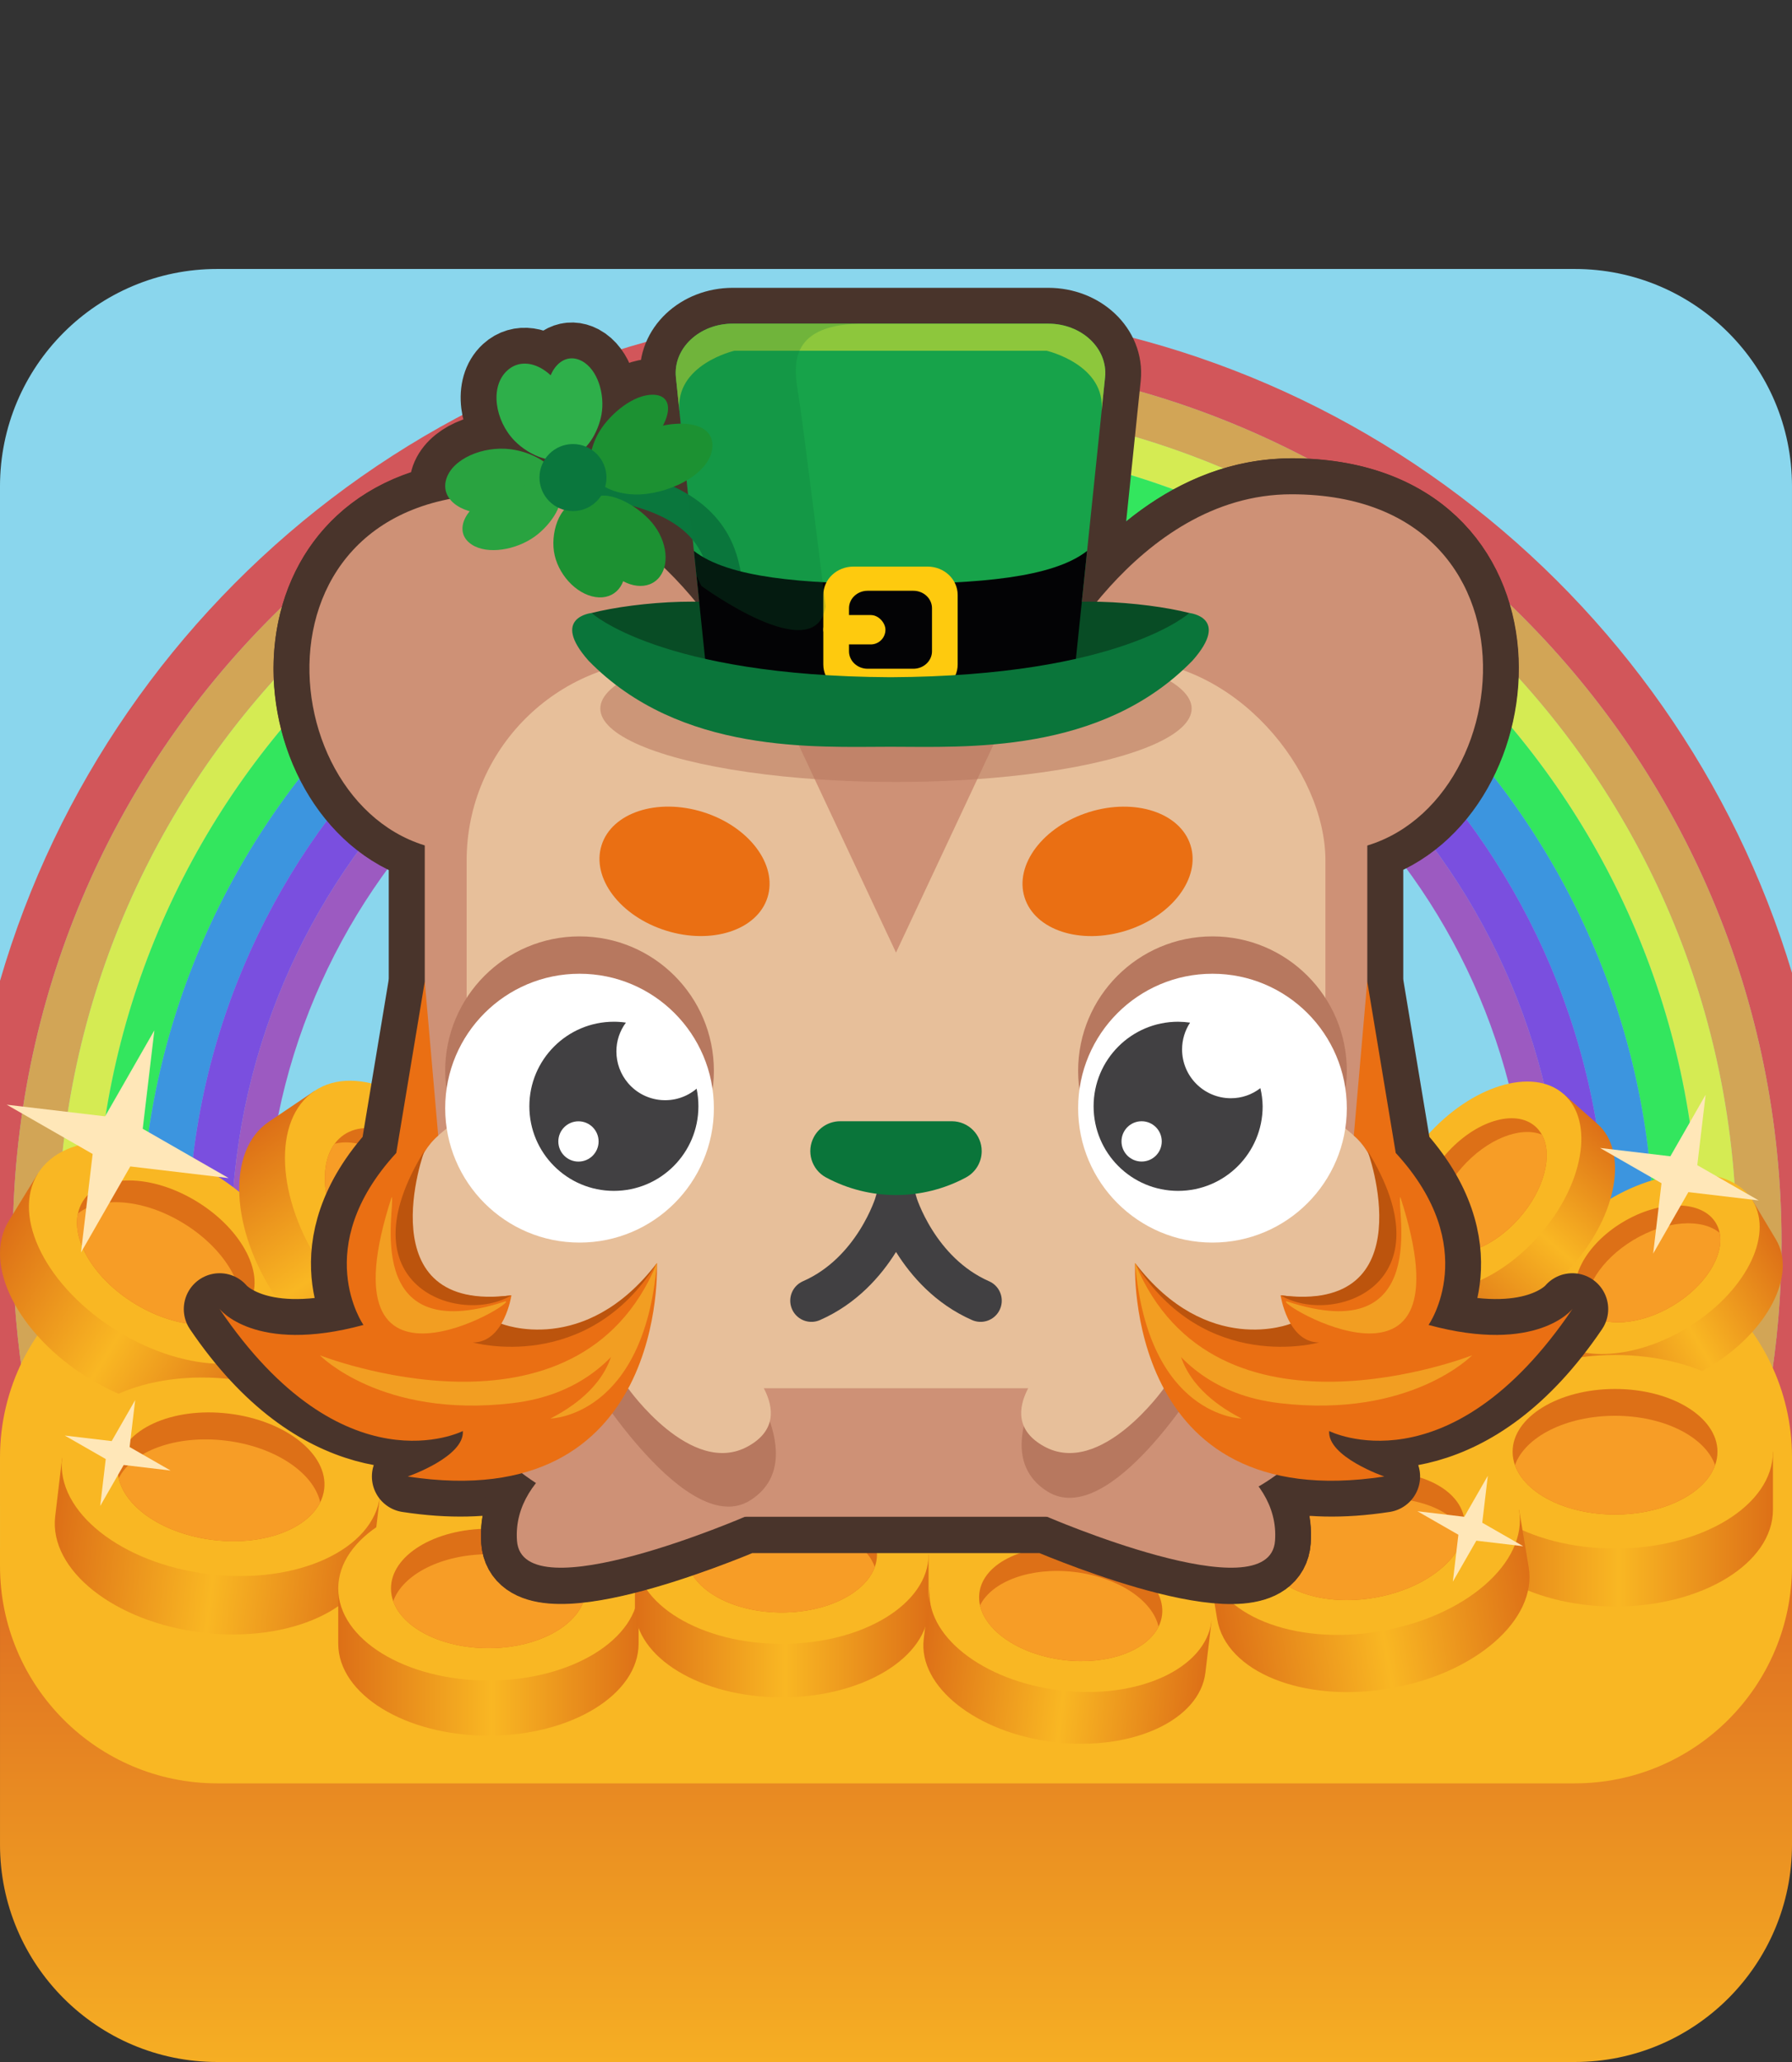 <svg xmlns="http://www.w3.org/2000/svg" xmlns:xlink="http://www.w3.org/1999/xlink" id="Layer_1" data-name="Layer 1" viewBox="0 0 300 345">
  <rect x="0" y="0" width="300" height="345" fill="#333333" stroke="none"/>
  <defs>
    <style>
      .cls-1, .cls-2 {
        stroke: #49342b;
        stroke-linejoin: round;
        stroke-width: 12px;
      }

      .cls-1, .cls-2, .cls-3, .cls-4 {
        stroke-linecap: round;
      }

      .cls-1, .cls-3, .cls-4, .cls-5 {
        fill: none;
      }

      .cls-6 {
        fill: #8ad6ed;
      }

      .cls-7 {
        fill: #f29e22;
      }

      .cls-8 {
        fill: #ea6f13;
      }

      .cls-9 {
        fill: url(#linear-gradient-2);
      }

      .cls-10 {
        fill: #29a340;
      }

      .cls-11 {
        fill: #fff;
      }

      .cls-12 {
        fill: #a617aa;
      }

      .cls-12, .cls-13, .cls-14, .cls-15, .cls-16, .cls-5, .cls-17, .cls-18 {
        opacity: .65;
      }

      .cls-19 {
        fill: #feca0e;
      }

      .cls-20 {
        fill: #dd7017;
      }

      .cls-21 {
        fill: #f9b723;
      }

      .cls-13 {
        fill: #06ef11;
      }

      .cls-22 {
        fill: url(#linear-gradient-6);
      }

      .cls-2 {
        fill: #49342b;
      }

      .cls-23 {
        fill: #bc540d;
      }

      .cls-24 {
        fill: url(#linear-gradient-11);
      }

      .cls-25 {
        fill: #084c25;
      }

      .cls-26 {
        fill: url(#linear-gradient-10);
      }

      .cls-27 {
        fill: #1c9132;
      }

      .cls-28 {
        opacity: .22;
      }

      .cls-28, .cls-29 {
        fill: #0a753a;
      }

      .cls-14 {
        fill: #1372d8;
      }

      .cls-3 {
        stroke: #0a773d;
        stroke-width: 5.385px;
      }

      .cls-3, .cls-4 {
        stroke-miterlimit: 10;
      }

      .cls-30 {
        fill: #17a34a;
      }

      .cls-31 {
        fill: #8dc73c;
      }

      .cls-15 {
        fill: #f9110b;
      }

      .cls-32 {
        opacity: .57;
      }

      .cls-32, .cls-33 {
        fill: #b7785f;
      }

      .cls-34 {
        fill: #ffe7b8;
      }

      .cls-4 {
        stroke: #414042;
        stroke-width: 7.09px;
      }

      .cls-16 {
        fill: #7207d8;
      }

      .cls-35 {
        fill: url(#linear-gradient-5);
      }

      .cls-36 {
        fill: #030305;
      }

      .cls-37 {
        fill: #ce9176;
      }

      .cls-38 {
        fill: url(#linear-gradient-7);
      }

      .cls-39 {
        fill: url(#linear-gradient-9);
      }

      .cls-40 {
        fill: url(#linear-gradient-3);
      }

      .cls-41 {
        fill: url(#linear-gradient);
      }

      .cls-42 {
        fill: #f79d26;
      }

      .cls-17 {
        fill: #fef600;
      }

      .cls-43 {
        fill: #e7bf9a;
      }

      .cls-44 {
        fill: url(#linear-gradient-4);
      }

      .cls-45 {
        fill: url(#linear-gradient-8);
      }

      .cls-46 {
        fill: #2eaf4a;
      }

      .cls-18 {
        fill: #f98b06;
      }

      .cls-47 {
        fill: #0a773d;
      }

      .cls-48 {
        fill: #414042;
      }
    </style>
    <linearGradient id="linear-gradient" x1="150.001" y1="-10.11" x2="150.001" y2="184.84" gradientTransform="translate(0 346) scale(1 -1)" gradientUnits="userSpaceOnUse">
      <stop offset="0" stop-color="#f9b723"/>
      <stop offset=".573" stop-color="#d85e21"/>
    </linearGradient>
    <linearGradient id="linear-gradient-2" x1="-255.113" y1="593.286" x2="-214.118" y2="593.286" gradientTransform="translate(175.551 -411.51) rotate(-30.974)" gradientUnits="userSpaceOnUse">
      <stop offset=".006" stop-color="#dd7017"/>
      <stop offset=".511" stop-color="#f9b723"/>
      <stop offset="1" stop-color="#dd7017"/>
    </linearGradient>
    <linearGradient id="linear-gradient-3" x1="-620.323" y1="642.327" x2="-579.328" y2="642.327" gradientTransform="translate(169.018 -671.334) rotate(-48.58)" xlink:href="#linear-gradient-2"/>
    <linearGradient id="linear-gradient-4" x1="241.289" y1="-385.082" x2="291.624" y2="-385.082" gradientTransform="translate(-405.778 405.881) rotate(31.591)" xlink:href="#linear-gradient-2"/>
    <linearGradient id="linear-gradient-5" x1="222.275" y1="-902.066" x2="272.61" y2="-902.066" gradientTransform="translate(-827.019 508.242) rotate(55.975)" xlink:href="#linear-gradient-2"/>
    <linearGradient id="linear-gradient-6" x1="128.912" y1="106.204" x2="182.507" y2="106.204" gradientTransform="translate(-106.234 133.015) rotate(6.778)" xlink:href="#linear-gradient-2"/>
    <linearGradient id="linear-gradient-7" x1="260.258" y1="119.983" x2="313.125" y2="119.983" gradientTransform="translate(-16.316 132.617)" xlink:href="#linear-gradient-2"/>
    <linearGradient id="linear-gradient-8" x1="97.162" y1="217.009" x2="147.445" y2="217.009" gradientTransform="translate(-40.537 57.989)" xlink:href="#linear-gradient-2"/>
    <linearGradient id="linear-gradient-9" x1="143.027" y1="202.66" x2="192.186" y2="202.66" gradientTransform="translate(-36.733 66.394)" xlink:href="#linear-gradient-2"/>
    <linearGradient id="linear-gradient-10" x1="104.962" y1="368.295" x2="157.833" y2="368.295" gradientTransform="translate(39.536 -75.053) rotate(-9.487)" xlink:href="#linear-gradient-2"/>
    <linearGradient id="linear-gradient-11" x1="271.866" y1="113.222" x2="319.353" y2="113.222" gradientTransform="translate(-101.96 129.716) rotate(6.778)" xlink:href="#linear-gradient-2"/>
  </defs>
  <path class="cls-6" d="M299.998,81.382v180.63c0,1.13-.05,2.25-.16,3.36-1.14,12.49-8.59,23.15-19.14,28.76-4,2.14-8.44,3.54-13.15,4.05-1.29,.14-2.6,.21-3.93,.21H36.379c-1.18,0-2.35-.06-3.5-.17-4.63-.44-9.01-1.75-12.97-3.76-10.87-5.53-18.59-16.36-19.75-29.09-.11-1.11-.16-2.23-.16-3.36V81.382C-.001,61.282,16.278,45.002,36.379,45.002h227.24c20.09,0,36.38,16.28,36.38,36.38Z"/>
  <circle class="cls-5" cx="150.001" cy="196.39" r="100.46" transform="translate(-31.799 29.004) rotate(-9.992)"/>
  <path class="cls-15" d="M178.619,336.692c-1.93,.06-3.87,.11-5.82,.14h-.03c-7.37,.14-14.91,.15-22.57,.15-7.63,0-15.13-.01-22.47-.14h-.05c-1.93-.03-3.85-.08-5.76-.13-2.26-.06-4.51-.14-6.73-.24,4.04,.36,8.15,.62,12.31,.82,7.4,.34,14.98,.45,22.7,.45s15.3-.11,22.7-.45c4.28-.2,8.5-.48,12.65-.85-2.29,.1-4.6,.19-6.93,.25ZM150.198,51.492C79.008,51.492,18.928,99.042-.001,164.112v87.56c4.47,15.37,11.24,29.77,19.91,42.79,20.34,30.56,51.15,39.16,87.3,41.57,.02,0,.04,0,.06,.01,1.24,.08,2.49,.16,3.75,.23,1.38,.07,2.77,.14,4.17,.2-1.72-.15-3.43-.31-5.13-.5-26.96-2.95-50.8-10.47-69.17-28.66-2.81-2.78-5.48-5.8-8.01-9.09C13.598,273.232,2.138,241.902,2.138,207.892,2.138,126.122,68.419,59.842,150.198,59.842c81.77,0,148.05,66.28,148.05,148.05,0,33.99-11.45,65.31-30.7,90.29-2.12,2.75-4.33,5.31-6.62,7.69-18.56,19.23-42.94,27.07-70.59,30.1-1.59,.17-3.18,.33-4.79,.47,1.31-.06,2.62-.13,3.92-.2,1.32-.07,2.64-.15,3.95-.25,36.18-2.48,66.98-11.2,87.28-41.86,8.32-12.55,14.87-26.37,19.3-41.11v-90.26c-19.37-64.38-79.11-111.27-149.8-111.27Z"/>
  <path class="cls-18" d="M150.198,59.842C68.419,59.842,2.138,126.122,2.138,207.892c0,34.01,11.46,65.34,30.74,90.33,2.53,3.29,5.2,6.31,8.01,9.09,17.71,17.61,40.53,25.42,66.32,28.72,.02,0,.04,0,.06,.01,1.6,.2,3.22,.39,4.84,.56,11.46,1.2,23.47,1.6,35.85,1.64,.75,.01,1.49,.01,2.24,.01s1.49,0,2.24-.01c12.37-.04,24.38-.44,35.84-1.64,1.72-.18,3.44-.38,5.14-.61,26.38-3.4,49.64-11.55,67.51-30.12,2.29-2.38,4.5-4.94,6.62-7.69,19.25-24.98,30.7-56.3,30.7-90.29,0-81.77-66.28-148.05-148.05-148.05Zm107.51,238.55c-1.61,1.91-3.27,3.74-4.98,5.49-14.51,14.8-32.48,23.69-52.67,28.63-8.71,2.12-17.82,3.51-27.26,4.32h-.03c-7.35,.63-14.89,.91-22.57,.91-7.65,0-15.16-.28-22.47-.9h-.05c-9.46-.81-18.59-2.2-27.32-4.33-20.2-4.93-38.18-13.82-52.7-28.63-1.71-1.75-3.37-3.58-4.98-5.49-20.6-24.45-33.01-56.02-33.01-90.5,0-77.61,62.91-140.53,140.53-140.53,77.61,0,140.52,62.92,140.52,140.53,0,34.48-12.41,66.05-33.01,90.5Z"/>
  <path class="cls-17" d="M178.619,336.692c-1.89,.23-3.8,.42-5.72,.6-6.67,.6-13.51,.9-20.46,.95-.75,.01-1.49,.01-2.24,.01s-1.49,0-2.24-.01c-6.95-.05-13.79-.35-20.46-.95-1.88-.17-3.74-.36-5.58-.58-6.65-.78-13.12-1.88-19.39-3.35,2.48,.94,4.99,1.81,7.53,2.61,.32,.1,.64,.2,.96,.3,.36,.11,.73,.22,1.09,.33,12.08,3.56,24.86,5.48,38.09,5.48,13.22,0,26-1.91,38.08-5.48,.4-.12,.79-.24,1.19-.36,.29-.09,.58-.18,.87-.27,2.54-.8,5.05-1.67,7.53-2.61-6.22,1.46-12.65,2.56-19.25,3.33Zm-28.42-269.33c-77.62,0-140.53,62.92-140.53,140.53,0,34.48,12.41,66.05,33.01,90.5,1.61,1.91,3.27,3.74,4.98,5.49,15.03,15.37,33.78,24.53,54.87,29.48-.73-.27-1.45-.56-2.17-.85-18.92-7.56-35.71-19.32-49.23-34.12-21.82-23.86-35.12-55.63-35.12-90.5,0-74.11,60.08-134.19,134.19-134.19s134.19,60.08,134.19,134.19c0,34.87-13.3,66.64-35.12,90.5-13.51,14.79-30.3,26.55-49.21,34.12-.73,.29-1.46,.57-2.19,.85,21.09-4.95,39.83-14.11,54.86-29.48,1.71-1.75,3.37-3.58,4.98-5.49,20.6-24.45,33.01-56.02,33.01-90.5,0-77.61-62.91-140.53-140.52-140.53Z"/>
  <path class="cls-13" d="M150.198,73.702c-74.11,0-134.19,60.08-134.19,134.19,0,34.87,13.3,66.64,35.12,90.5,13.52,14.8,30.31,26.56,49.23,34.12,.72,.29,1.44,.58,2.17,.85,2.48,.94,4.99,1.81,7.53,2.61,.32,.1,.64,.2,.96,.3,.36,.11,.73,.22,1.09,.33,12.08,3.56,24.86,5.48,38.09,5.48,13.22,0,26-1.91,38.08-5.48,.4-.12,.79-.24,1.19-.36,.29-.09,.58-.18,.87-.27,2.54-.8,5.05-1.67,7.53-2.61,.73-.28,1.46-.56,2.19-.85,18.91-7.57,35.7-19.33,49.21-34.12,21.82-23.86,35.12-55.63,35.12-90.5,0-74.11-60.08-134.19-134.19-134.19Zm88.62,224.69c-22.84,22.37-54.13,36.17-88.62,36.17-34.5,0-65.79-13.8-88.63-36.17-23.47-23-38.04-55.05-38.04-90.5,0-69.95,56.71-126.66,126.67-126.66,69.95,0,126.66,56.71,126.66,126.66,0,35.45-14.57,67.5-38.04,90.5Z"/>
  <path class="cls-14" d="M150.198,81.232c-69.96,0-126.67,56.71-126.67,126.66,0,35.45,14.57,67.5,38.04,90.5,22.84,22.37,54.13,36.17,88.63,36.17,34.49,0,65.78-13.8,88.62-36.17,23.47-23,38.04-55.05,38.04-90.5,0-69.95-56.71-126.66-126.66-126.66Zm76.85,217.16c-20.71,17.62-47.54,28.24-76.85,28.24s-56.14-10.62-76.85-28.24c-25.63-21.76-41.89-54.23-41.89-90.5,0-65.57,53.16-118.73,118.74-118.73s118.73,53.16,118.73,118.73c0,36.27-16.26,68.74-41.88,90.5Z"/>
  <path class="cls-16" d="M150.198,89.162c-65.58,0-118.74,53.16-118.74,118.73,0,36.27,16.26,68.74,41.89,90.5,20.71,17.62,47.54,28.24,76.85,28.24s56.14-10.62,76.85-28.24c25.62-21.76,41.88-54.23,41.88-90.5,0-65.57-53.15-118.73-118.73-118.73Zm65.11,209.23c-18.32,13.21-40.8,20.99-65.11,20.99s-46.8-7.78-65.12-20.99c-28.09-20.24-46.37-53.24-46.37-90.5,0-61.57,49.91-111.48,111.49-111.48,61.57,0,111.48,49.91,111.48,111.48,0,37.27-18.28,70.26-46.37,90.5Z"/>
  <path class="cls-12" d="M150.198,96.412c-61.58,0-111.49,49.91-111.49,111.48,0,37.26,18.28,70.26,46.37,90.5,18.32,13.21,40.81,20.99,65.12,20.99s46.79-7.78,65.11-20.99c28.09-20.24,46.37-53.23,46.37-90.5,0-61.57-49.91-111.48-111.48-111.48Zm54.76,201.98c-15.97,9.68-34.71,15.26-54.76,15.26s-38.79-5.58-54.77-15.26c-30.57-18.54-50.99-52.14-50.99-90.5,0-58.41,47.34-105.75,105.76-105.75,58.41,0,105.75,47.34,105.75,105.75,0,38.36-20.42,71.96-50.99,90.5Z"/>
  <path id="E" class="cls-41" d="M263.621,345H36.381C16.289,345,.001,328.712,.001,308.62h0v-49.48H300.001v49.48c0,20.092-16.288,36.38-36.38,36.38Z"/>
  <path class="cls-21" d="M286.141,215.27l5.47-7.23-13.8-10.44-7.88,10.4-2.9-.4,1.15-12.8-17.2-1.53-1.28,14.16H68.801l-2.46-14.53-17.06,2.9,2,11.64h-14.9c-1.939,0-3.875,.154-5.79,.46l-8.5-13.57-14.66,9.18,7.06,11.26C5.36,221.639-.007,232.404,.001,243.83v18.17c0,20.092,16.288,36.38,36.38,36.38h227.24c20.092,0,36.38-16.288,36.38-36.38h0v-18.17c.01-11.143-5.1-21.673-13.86-28.56Z"/>
  <g>
    <g>
      <path class="cls-9" d="M289.931,203.022c-4.779-.698-10.909,.674-16.667,4.13-5.758,3.456-9.851,8.221-11.482,12.767l-3.5,2.101,3.871,6.449c3.57,5.947,14.332,6.045,24.038,.219,9.706-5.826,14.681-15.37,11.111-21.317l-3.871-6.449-3.5,2.101Z"/>
      <ellipse class="cls-21" cx="275.857" cy="211.47" rx="20.498" ry="12.559" transform="translate(-69.496 172.126) rotate(-30.974)"/>
      <path class="cls-20" d="M287.257,204.626c.307,.512,.517,1.069,.635,1.651,.767,3.808-2.384,8.9-7.842,12.176-5.462,3.279-11.439,3.665-14.438,1.197-.458-.378-.851-.825-1.158-1.337-2.316-3.858,.912-10.049,7.211-13.83,6.295-3.778,13.276-3.715,15.592,.143Z"/>
      <path class="cls-42" d="M287.892,206.277c.767,3.808-2.384,8.9-7.842,12.176-5.462,3.279-11.439,3.665-14.438,1.197-.775-3.81,2.377-8.903,7.843-12.184,5.462-3.279,11.439-3.665,14.437-1.189Z"/>
    </g>
    <g>
      <path class="cls-40" d="M259.083,186.123c-4.766,.781-10.194,3.942-14.637,8.977s-6.903,10.815-7.083,15.642l-2.701,3.061,5.641,4.976c5.201,4.589,15.489,1.427,22.978-7.062s9.344-19.091,4.143-23.679l-5.641-4.976-2.701,3.061Z"/>
      <ellipse class="cls-21" cx="248.223" cy="198.432" rx="20.498" ry="12.559" transform="translate(-64.795 253.294) rotate(-48.58)"/>
      <path class="cls-20" d="M257.019,188.461c.448,.395,.816,.862,1.105,1.382,1.883,3.397,.42,9.205-3.791,13.978-4.215,4.777-9.794,6.953-13.4,5.508-.551-.222-1.061-.529-1.509-.924-3.374-2.977-2.17-9.854,2.69-15.363,4.857-5.505,11.531-7.557,14.905-4.58Z"/>
      <path class="cls-42" d="M258.124,189.842c1.883,3.397,.42,9.205-3.791,13.978-4.215,4.777-9.794,6.953-13.4,5.508-1.891-3.397-.428-9.205,3.79-13.986,4.215-4.777,9.794-6.953,13.401-5.5Z"/>
    </g>
    <g>
      <path class="cls-44" d="M44.923,220.137c-1.943-5.603-6.905-11.506-13.929-15.826-7.024-4.319-14.531-6.084-20.407-5.29l-4.27-2.626-4.838,7.867c-4.461,7.254,1.52,19.037,13.36,26.318,11.84,7.281,25.054,7.303,29.515,.049l4.838-7.867-4.27-2.626Z"/>
      <ellipse class="cls-21" cx="27.755" cy="209.579" rx="15.42" ry="25.167" transform="translate(-165.307 123.434) rotate(-58.409)"/>
      <path class="cls-20" d="M41.662,218.13c-.384,.625-.872,1.168-1.44,1.626-3.715,2.99-11.048,2.437-17.705-1.657-6.663-4.097-10.465-10.392-9.472-15.056,.153-.713,.417-1.394,.802-2.019,2.894-4.706,11.467-4.691,19.15,.034,7.678,4.722,11.559,12.366,8.665,17.072Z"/>
      <path class="cls-42" d="M40.222,219.757c-3.715,2.99-11.048,2.437-17.705-1.657-6.663-4.097-10.465-10.392-9.472-15.056,3.714-3,11.046-2.447,17.714,1.654,6.663,4.097,10.465,10.392,9.463,15.059Z"/>
    </g>
    <g>
      <path class="cls-35" d="M77.996,220.099c.543-5.905-1.539-13.331-6.152-20.164-4.614-6.834-10.723-11.54-16.403-13.244l-2.805-4.154-7.654,5.168c-7.058,4.765-6.475,17.967,1.303,29.486,7.777,11.52,19.804,16.995,26.862,12.23l7.654-5.168-2.805-4.154Z"/>
      <ellipse class="cls-21" cx="66.719" cy="203.395" rx="15.42" ry="25.167" transform="translate(-102.388 72.156) rotate(-34.025)"/>
      <path class="cls-20" d="M75.855,216.925c-.608,.41-1.277,.704-1.983,.887-4.618,1.19-11.068-2.341-15.441-8.819-4.377-6.483-5.241-13.785-2.411-17.624,.434-.587,.956-1.097,1.564-1.508,4.579-3.091,12.38,.461,17.428,7.937,5.044,7.471,5.423,16.035,.844,19.126Z"/>
      <path class="cls-42" d="M73.872,217.812c-4.618,1.19-11.068-2.341-15.441-8.819-4.377-6.483-5.241-13.785-2.411-17.624,4.621-1.199,11.071,2.332,15.451,8.82,4.377,6.483,5.241,13.785,2.401,17.623Z"/>
    </g>
    <g>
      <path class="cls-22" d="M58.322,249.623c-4.382-4.546-11.815-8.035-20.533-9.071-8.718-1.036-16.762,.613-22.087,4.006l-5.3-.63-1.161,9.765c-1.07,9.004,9.976,17.72,24.672,19.467,14.696,1.747,27.478-4.137,28.548-13.141l1.161-9.765-5.3-.63Z"/>
      <ellipse class="cls-21" cx="37.012" cy="247.09" rx="16.419" ry="26.797" transform="translate(-212.719 254.679) rotate(-83.222)"/>
      <path class="cls-20" d="M54.274,249.14c-.092,.776-.321,1.519-.665,2.215-2.254,4.55-9.588,7.292-17.852,6.31-8.27-.983-14.757-5.368-15.882-10.319-.171-.758-.219-1.534-.127-2.309,.694-5.842,8.986-9.658,18.524-8.524,9.531,1.133,16.697,6.786,16.003,12.628Z"/>
      <path class="cls-42" d="M53.609,251.355c-2.254,4.55-9.588,7.292-17.852,6.31-8.27-.983-14.757-5.368-15.882-10.319,2.249-4.559,9.583-7.301,17.86-6.317,8.27,.983,14.757,5.368,15.875,10.326Z"/>
    </g>
    <g>
      <path class="cls-38" d="M291.544,242.9c-4.821-3.943-12.509-6.495-21.169-6.495s-16.348,2.552-21.169,6.495h-5.265v9.7c0,8.945,11.835,16.196,26.434,16.196s26.434-7.251,26.434-16.196v-9.7h-5.265Z"/>
      <ellipse class="cls-21" cx="270.375" cy="242.9" rx="26.434" ry="16.196"/>
      <path class="cls-20" d="M287.522,242.898c0,.771-.138,1.525-.393,2.247-1.678,4.719-8.543,8.259-16.752,8.259-8.215,0-15.08-3.54-16.758-8.259-.256-.722-.393-1.477-.393-2.247,0-5.803,7.678-10.506,17.152-10.506,9.468,0,17.145,4.703,17.145,10.506Z"/>
      <path class="cls-42" d="M287.129,245.146c-1.678,4.719-8.543,8.259-16.752,8.259-8.215,0-15.08-3.54-16.758-8.259,1.672-4.727,8.537-8.267,16.758-8.267,8.215,0,15.08,3.54,16.752,8.267Z"/>
    </g>
    <g>
      <path class="cls-45" d="M101.9,265.772c-4.586-3.75-11.897-6.178-20.134-6.178-8.237,0-15.548,2.427-20.134,6.178h-5.007v9.226c0,8.507,11.256,15.404,25.141,15.404,13.885,0,25.141-6.897,25.141-15.404v-9.226h-5.007Z"/>
      <ellipse class="cls-21" cx="81.766" cy="265.772" rx="25.141" ry="15.404"/>
      <path class="cls-20" d="M98.075,265.771c0,.733-.131,1.45-.374,2.137-1.596,4.489-8.126,7.855-15.933,7.855-7.814,0-14.343-3.366-15.939-7.855-.243-.687-.374-1.405-.374-2.137,0-5.519,7.302-9.992,16.313-9.992,9.005,0,16.307,4.473,16.307,9.992Z"/>
      <path class="cls-42" d="M97.701,267.908c-1.596,4.489-8.126,7.855-15.933,7.855-7.814,0-14.343-3.366-15.939-7.855,1.59-4.496,8.119-7.863,15.939-7.863,7.814,0,14.343,3.366,15.933,7.863Z"/>
    </g>
    <g>
      <path class="cls-39" d="M150.558,260.105c-4.483-3.637-11.631-5.991-19.684-5.991s-15.201,2.354-19.684,5.991h-4.895s0,8.948,0,8.948c0,8.251,11.005,14.939,24.579,14.939,13.575,0,24.579-6.689,24.579-14.939v-8.948s-4.895,0-4.895,0Z"/>
      <ellipse class="cls-21" cx="130.874" cy="260.105" rx="24.579" ry="14.939"/>
      <path class="cls-20" d="M146.818,260.104c0,.711-.128,1.407-.366,2.073-1.561,4.353-7.944,7.618-15.577,7.618-7.639,0-14.022-3.265-15.583-7.618-.238-.666-.366-1.362-.366-2.073,0-5.353,7.139-9.691,15.949-9.691,8.804,0,15.943,4.338,15.943,9.691Z"/>
      <path class="cls-42" d="M146.452,262.177c-1.561,4.353-7.944,7.618-15.577,7.618-7.639,0-14.022-3.265-15.583-7.618,1.555-4.361,7.938-7.626,15.583-7.626,7.639,0,14.022,3.265,15.577,7.626Z"/>
    </g>
    <g>
      <path class="cls-26" d="M249.123,253.489c-5.406-3.095-13.409-4.345-21.952-2.917-8.543,1.428-15.705,5.212-19.81,9.896l-5.193,.868,1.599,9.568c1.474,8.823,14.343,14.024,28.744,11.618,14.4-2.406,24.879-11.51,23.404-20.332l-1.599-9.568-5.193,.868Z"/>
      <ellipse class="cls-21" cx="228.242" cy="256.978" rx="26.435" ry="16.197" transform="translate(-39.235 41.135) rotate(-9.487)"/>
      <path class="cls-20" d="M245.155,254.15c.127,.76,.116,1.527-.018,2.282-.878,4.932-7.066,9.555-15.163,10.908-8.104,1.354-15.458-1.006-17.892-5.384-.371-.67-.631-1.392-.758-2.152-.957-5.724,5.841-11.629,15.187-13.19,9.339-1.561,17.687,1.813,18.644,7.537Z"/>
      <path class="cls-42" d="M245.138,256.432c-.878,4.932-7.066,9.555-15.163,10.908-8.104,1.354-15.458-1.006-17.892-5.384,.87-4.939,7.058-9.562,15.168-10.917,8.104-1.354,15.458,1.006,17.887,5.393Z"/>
    </g>
    <g>
      <path class="cls-24" d="M198.13,270.63c-3.882-4.028-10.468-7.12-18.193-8.038-7.725-.918-14.852,.543-19.57,3.549l-4.696-.558-1.028,8.652c-.948,7.978,8.839,15.7,21.86,17.248,13.021,1.548,24.346-3.665,25.295-11.643l1.028-8.652-4.696-.558Z"/>
      <ellipse class="cls-21" cx="179.248" cy="268.386" rx="14.547" ry="23.743" transform="translate(-108.418 414.703) rotate(-83.222)"/>
      <path class="cls-20" d="M194.543,270.202c-.082,.687-.284,1.346-.589,1.963-1.997,4.031-8.496,6.461-15.818,5.59-7.328-.871-13.075-4.756-14.072-9.143-.152-.671-.194-1.359-.113-2.046,.615-5.176,7.962-8.557,16.413-7.553,8.445,1.004,14.794,6.013,14.179,11.189Z"/>
      <path class="cls-42" d="M193.953,272.165c-1.997,4.031-8.496,6.461-15.818,5.59-7.328-.871-13.075-4.756-14.072-9.143,1.992-4.039,8.491-6.469,15.824-5.597,7.328,.871,13.075,4.756,14.066,9.15Z"/>
    </g>
  </g>
  <path class="cls-2" d="M222.01,238.367c-.44,.62-.89,1.22-1.37,1.81,3.26,3.53,11.1,6.86,11.1,6.86-7.18,1.1-13.12,.86-18.05-.29-.96,.7-1.96,1.36-2.99,1.96,1.82,2.5,3.02,5.52,2.75,9.09-.84,11.41-34.02-2.27-38.15-4.02h-50.6c-4.13,1.75-37.3,15.43-38.15,4.02-.26-3.57,.94-6.6,2.76-9.09-1.03-.61-2.03-1.26-2.99-1.96-4.93,1.15-10.88,1.39-18.06,.29,0,0,7.85-3.34,11.11-6.86-.48-.59-.93-1.2-1.37-1.81-6.77,2.17-24.79,4.92-41.23-19.34,.54,.65,6.68,7.38,24.08,2.65,0,0-9.07-12.93,5.49-28.78l4.77-28.69v-22.76c-23.91-7.34-28.97-51.53,4.2-57.96-.7-.9-.97-2-.63-3.22,.96-3.49,6.19-5.71,10.85-5.1,1.98,.26,4.01,1.03,5.48,2.05,.08-.16,.17-.31,.27-.45-1.77-.43-3.74-1.57-5.17-3.05-3.23-3.34-4.17-9.01-1.19-11.73,2.11-1.92,5.01-1.28,7.26,.81,1.03-2.4,3.07-3.53,5.22-2.4,2.64,1.4,3.91,5.57,3.29,8.99-.35,1.93-1.37,4.1-2.59,5.36,.33,.14,.65,.31,.96,.51,.23-.89,.59-1.82,1.05-2.65,1.6-2.92,5.34-6.23,8.62-6.54,3.27-.3,3.84,2.16,2.24,5.15,1.03-.21,2.04-.33,2.99-.33l-.21-1.99v-.03l-.59-5.73c-.5-4.83,3.9-8.98,9.51-8.98h52.82c5.6,0,10.01,4.15,9.51,8.98l-.6,5.73v.03l-2.41,23.28-.88,8.51c.83-.02,1.66-.02,2.51,0,6.98-8.49,18.04-17.99,32.58-17.99,42.45,0,38.56,50.91,12.7,58.77v22.8l4.76,28.63c14.56,15.85,5.5,28.78,5.5,28.78,17.39,4.73,23.53-2,24.07-2.65-16.43,24.25-34.45,21.52-41.22,19.34Z"/>
  <path class="cls-1" d="M216.161,82.68c-16.78,0-28.93,12.66-35.52,21.8h-14.14l4.25-18.48c-5.967-1.542-12.313-.162-17.1,3.72l-2.86-12.15c-15.3,3.6-18.32,17.67-18.58,27h-12.85c-6.6-9.14-18.74-21.8-35.52-21.8-42.4,0-38.55,50.87-12.73,58.75v51.2c-2.8,3.74-4.45,8.88-4.45,15.67,0,7.1,1.8,12.42,4.86,16.2,.2,.34,.4,.7,.6,1,2.343,9.736,8.544,18.1,17.18,23.17-1.995,2.597-2.973,5.833-2.75,9.1,.85,11.48,34.36-2.4,38.2-4h50.48c3.84,1.63,37.35,15.5,38.2,4,.223-3.267-.755-6.503-2.75-9.1,8.636-5.07,14.837-13.434,17.18-23.17,.208-.33,.412-.664,.61-1,3.05-3.8,4.86-9.1,4.86-16.2,0-6.8-1.65-11.93-4.45-15.67v-51.3c25.83-7.88,29.67-58.75-12.73-58.75l.01,.01Z"/>
  <path class="cls-37" d="M198.351,239.8s16,5.83,15.1,18c-.9,12.17-38.57-4.2-38.57-4.2v-15.54l23.47,1.74Zm-96.7,0s-16,5.83-15.1,18c.9,12.17,38.57-4.2,38.57-4.2v-15.54l-23.47,1.74Z"/>
  <rect class="cls-37" x="71.111" y="104.48" width="157.79" height="149.3" rx="36.85" ry="36.85"/>
  <path class="cls-37" d="M221.931,142.46l-46.93-28.76s14.94-31,41.2-31c46,0,37.58,59.78,5.77,59.78m-143.9-.02l47-28.76s-14.94-31-41.2-31c-46,0-37.58,59.78-5.77,59.78"/>
  <path class="cls-43" d="M96.641,234.77c-16.82,0-26.46-9.64-26.46-26.46s9.64-26.47,26.46-26.47h1.55l26.46,52.93-28.01,0Z"/>
  <path class="cls-37" d="M96.641,184.34l24,47.93h-24c-13.23,0-24-6.63-24-24s10.73-24,24-24m3.1-5h-3.1c-18.13,0-29,10.83-29,29s10.83,29,29,29h32.06l-3.62-7.27-25.38-50.7,.04-.03Z"/>
  <path class="cls-43" d="M175.351,234.77l26.46-52.93h1.55c16.82,0,26.46,9.65,26.46,26.47s-9.64,26.46-26.46,26.46l-28.01,0Z"/>
  <path class="cls-37" d="M203.361,184.34c13.23,0,24,6.63,24,24s-10.73,24-24,24h-24l24-47.93m0-5h-3.1l-1.38,2.77-27.62,55.16h32.06c18.13,0,29-10.83,29-29s-10.83-29-29-29l.04,.07Z"/>
  <path class="cls-33" d="M123.801,228.5s12.38,15.76,1.84,22.5c-10.54,6.74-27.1-20.33-27.1-20.33l25.26-2.17Zm53.32-1.5s-12.38,15.77-1.84,22.5c10.54,6.73,26.2-19.4,26.2-19.4l-24.36-3.1Z"/>
  <path class="cls-43" d="M114.601,232.27h-24c-13.24,0-24-6.63-24-24s10.73-24,24-24l24,48Zm70.8,0h24c13.24,0,24-6.63,24-24s-10.73-24-24-24l-24,48Z"/>
  <rect class="cls-43" x="78.121" y="110.4" width="143.77" height="121.87" rx="33.58" ry="33.58"/>
  <ellipse class="cls-8" cx="185.417" cy="145.793" rx="14.56" ry="10.39" transform="translate(-35.113 62.119) rotate(-17.4)"/>
  <ellipse class="cls-8" cx="114.598" cy="145.788" rx="10.39" ry="14.56" transform="translate(-58.788 211.545) rotate(-72.6)"/>
  <path class="cls-4" d="M164.161,217.62c-10.7-4.7-14.16-16.35-14.16-16.35,0,0-3.45,11.66-14.16,16.35"/>
  <path class="cls-29" d="M159.361,187.6c2.761,.008,4.993,2.253,4.985,5.015-.005,1.832-1.013,3.515-2.625,4.385-7.318,3.933-16.122,3.933-23.44,0-2.43-1.312-3.337-4.345-2.025-6.775,.87-1.612,2.553-2.62,4.385-2.625h18.72Z"/>
  <circle class="cls-33" cx="202.981" cy="179.16" r="22.49"/>
  <circle class="cls-11" cx="202.981" cy="185.41" r="22.49"/>
  <path class="cls-48" d="M211.001,182.06c-1.414,1.102-3.157,1.697-4.95,1.69-4.512-.007-8.165-3.67-8.158-8.182,.002-1.588,.467-3.14,1.338-4.468-.663-.094-1.331-.144-2-.15-7.815,0-14.15,6.335-14.15,14.15s6.335,14.15,14.15,14.15,14.15-6.335,14.15-14.15v-0c-.014-1.024-.142-2.044-.38-3.04l0-0Zm-19.88,12.28c-1.861,0-3.37-1.509-3.37-3.37,0-1.861,1.509-3.37,3.37-3.37,1.861,0,3.37,1.509,3.37,3.37v0c.006,1.852-1.488,3.359-3.34,3.37h-.03Z"/>
  <circle class="cls-33" cx="97.021" cy="179.16" r="22.49"/>
  <circle class="cls-11" cx="97.021" cy="185.41" r="22.49"/>
  <path class="cls-48" d="M116.621,182.15c-3.441,2.911-8.589,2.481-11.5-.96-1.246-1.473-1.93-3.34-1.93-5.27-.004-1.736,.554-3.427,1.59-4.82-.662-.101-1.33-.151-2-.15-7.815-.006-14.154,6.325-14.16,14.14-.006,7.815,6.325,14.154,14.14,14.16,7.815,.006,14.154-6.325,14.16-14.14v-.01c.002-.991-.098-1.98-.3-2.95Zm-19.77,12.2c-1.861,.006-3.374-1.499-3.38-3.36s1.499-3.374,3.36-3.38,3.374,1.499,3.38,3.36c0,.003,0,.007,0,.01,0,1.857-1.503,3.364-3.36,3.37Z"/>
  <path class="cls-37" d="M125.801,107.8l24.2,51.58,24.2-51.58h-48.4Z"/>
  <path class="cls-37" d="M142.321,107.16s7.56-26,28.43-21.2l-6.05,26.35-22.38-5.15Z"/>
  <ellipse class="cls-32" cx="149.998" cy="118.553" rx="49.498" ry="12.281"/>
  <path class="cls-23" d="M83.936,221.473s13.93,5.658,26.042-10.161l-7.266,13.852-28.181,4.421s-.375-5.106,9.405-8.112Z"/>
  <path class="cls-23" d="M216.067,221.473s-13.93,5.658-26.042-10.161l7.266,13.852,28.181,4.421s.375-5.106-9.405-8.112Z"/>
  <path class="cls-37" d="M132.701,112.94s-5.28-29.9,18.1-35.4l7,29.5-25.1,5.9Z"/>
  <path class="cls-8" d="M71.111,164.209l2.25,25.791c-6.603,5.426-11.654,29.851,12.259,26.722,0,0-1.186,7.888-6.444,7.888,0,0,19.083,5.409,30.802-13.297,0,0,1.977,42.383-41.72,35.728,0,0,9.531-3.29,9.227-7.611,0,0-20.019,10.197-40.754-20.454,0,0,5.86,7.663,24.115,2.705,0,0-9.068-12.935,5.495-28.78l4.77-28.691Z"/>
  <path class="cls-7" d="M65.577,200.259c.753,1.451-5.391,25.557,19.019,17.472,2.499-.079-31.267,20.186-19.019-17.472Z"/>
  <path class="cls-7" d="M53.555,226.76s43.075,16.923,56.424-15.447c0,0-2.28,20.887-24.215,23.457-21.934,2.57-32.209-8.01-32.209-8.01Z"/>
  <path class="cls-7" d="M92.149,237.34s15.671-.219,17.829-26.028c-.945,4.844-4.622,9.898-7.207,12.674,0,0,.681,7.538-10.622,13.354Z"/>
  <path class="cls-23" d="M71.164,192.353c-.243,.141-9.824,27.473,14.456,24.369-8.629,5.196-28.639-1.583-14.456-24.369Z"/>
  <path class="cls-43" d="M123.551,226.76s11.17,10,1.66,15.24c-9.51,5.24-20.07-9.73-20.07-9.73l18.41-5.51Zm52.9,0s-11.17,10-1.66,15.24c9.51,5.24,20.07-9.73,20.07-9.73l-18.41-5.51Z"/>
  <path class="cls-8" d="M228.891,164.209l-2.25,25.791c6.603,5.426,11.654,29.851-12.259,26.722,0,0,1.186,7.888,6.444,7.888,0,0-19.083,5.409-30.802-13.297,0,0-1.977,42.383,41.72,35.728,0,0-9.531-3.29-9.227-7.611,0,0,20.019,10.197,40.754-20.454,0,0-5.86,7.663-24.115,2.705,0,0,9.068-12.935-5.495-28.78l-4.77-28.691Z"/>
  <path class="cls-7" d="M234.426,200.259c-.753,1.451,5.391,25.557-19.019,17.472-2.499-.079,31.267,20.186,19.019-17.472Z"/>
  <path class="cls-7" d="M246.448,226.76s-43.075,16.923-56.424-15.447c0,0,2.28,20.887,24.215,23.457,21.934,2.57,32.209-8.01,32.209-8.01Z"/>
  <path class="cls-7" d="M207.853,237.34s-15.671-.219-17.829-26.028c.945,4.844,4.622,9.898,7.207,12.674,0,0-.681,7.538,10.622,13.354Z"/>
  <path class="cls-23" d="M228.838,192.353c.243,.141,9.824,27.473-14.456,24.369,8.629,5.196,28.639-1.583,14.456-24.369Z"/>
  <polygon class="cls-34" points="25.842 172.392 23.894 188.861 38.28 197.11 21.811 195.162 13.561 209.548 15.51 193.079 1.124 184.83 17.593 186.778 25.842 172.392"/>
  <polygon class="cls-34" points="285.539 183.176 284.145 194.951 294.431 200.849 282.656 199.456 276.758 209.741 278.152 197.967 267.866 192.069 279.64 193.462 285.539 183.176"/>
  <polygon class="cls-34" points="22.63 234.254 21.701 242.107 28.561 246.041 20.708 245.111 16.774 251.971 17.703 244.118 10.843 240.185 18.696 241.114 22.63 234.254"/>
  <polygon class="cls-34" points="249.076 246.919 248.147 254.773 255.007 258.706 247.154 257.777 243.22 264.637 244.149 256.784 237.289 252.85 245.142 253.78 249.076 246.919"/>
  <g>
    <path class="cls-30" d="M184.998,63.133l-.59,5.73v.04l-4.83,46.53-.32,3.12h-60.36l-.32-3.12-1.97-19.06-2.85-27.47v-.04l-.6-5.73c-.5-4.82,3.91-8.98,9.51-8.98h52.82c5.61,0,10.01,4.16,9.51,8.98Z"/>
    <path class="cls-3" d="M121.393,105.609c.852-10.114,1.413-23.531-26.361-25.347"/>
    <path class="cls-46" d="M94.517,66.043c1.616,3.418,1.98,8.57,.2,10.221-1.784,1.655-6.053,.091-8.606-2.552-3.234-3.337-4.167-9.008-1.187-11.722,2.969-2.704,7.51-.359,9.579,4.012l.015,.04Z"/>
    <path class="cls-46" d="M100.69,69.391c-.538,2.971-2.663,6.523-4.666,6.395-2.264-.145-4.444-5.007-4.537-9.035-.112-4.858,2.786-8.005,5.918-6.35,2.636,1.393,3.907,5.561,3.285,8.99Z"/>
    <path class="cls-27" d="M101.634,95.001c-2.582-3.101-4.628-9.269-2.554-11.358s7.491,.695,10.1,3.836c2.59,3.108,3.005,7.318,.928,9.404-2.078,2.086-5.861,1.259-8.451-1.849l-.022-.033Z"/>
    <path class="cls-27" d="M92.735,92.263c-.555-3.705,1.299-8.632,4.569-8.127s6.728,6.25,7.284,9.955c.556,3.709-1.647,6.306-4.92,5.801-3.273-.505-6.377-3.92-6.933-7.629Z"/>
    <path class="cls-10" d="M82.701,85.909c-4.997,.389-8.997-2.12-8.023-5.643,.965-3.489,6.194-5.708,10.847-5.098,3.963,.513,8.153,3.099,7.538,5.544-.62,2.463-6.126,4.862-10.316,5.19l-.046,.008Z"/>
    <path class="cls-10" d="M78.974,91.111c-2.949-1.935-1.531-5.8,2.876-8.086,3.836-1.99,9.961-2.787,11.54-.909,1.447,1.72-1.02,5.592-3.833,7.632-3.158,2.29-7.95,3.091-10.582,1.364Z"/>
    <path class="cls-25" d="M99.041,102.563c7.494-1.911,22.595-3.085,28.897,0,18.809,9.207,3.026,13.365,3.026,13.365,0,0-39.395-5.779-31.924-13.365Z"/>
    <path class="cls-25" d="M199.116,102.563c-7.494-1.911-22.595-3.085-28.897,0-18.809,9.207-3.026,13.365-3.026,13.365,0,0,39.395-5.779,31.924-13.365Z"/>
    <path class="cls-36" d="M149.079,97.701c-14.624-.042-27.16-1-32.913-5.529l2.413,23.268,20.308,3.116h20.383l20.308-3.116,2.413-23.268c-5.753,4.529-18.289,5.487-32.913,5.529Z"/>
    <path class="cls-31" d="M175.487,54.154h-52.817c-5.606,0-10.009,4.155-9.512,8.983l.594,5.726c-.817-7.867,9.178-10.175,9.178-10.175h52.297s9.994,2.308,9.178,10.175l.594-5.726c.497-4.828-3.906-8.983-9.512-8.983Z"/>
    <g>
      <rect class="cls-19" x="137.832" y="102.907" width="10.401" height="4.913" rx="2.456" ry="2.456"/>
      <path class="cls-19" d="M155.282,94.8h-12.407c-2.786,0-5.043,2.121-5.043,4.745v11.646c0,2.616,2.258,4.737,5.043,4.737h12.407c2.785,0,5.043-2.121,5.043-4.737v-11.646c0-2.624-2.258-4.745-5.043-4.745Zm.745,14.168c0,1.611-1.397,2.923-3.119,2.923h-7.658c-1.723,0-3.119-1.312-3.119-2.923v-7.201c0-1.618,1.397-2.923,3.119-2.923h7.658c1.722,0,3.119,1.305,3.119,2.923v7.201Z"/>
    </g>
    <path class="cls-29" d="M199.116,102.563s-11.488,10.558-50.038,10.745c-38.549-.188-50.038-10.745-50.038-10.745,0,0-6.956,.717-.507,7.983,15.35,15.737,38.151,14.397,50.545,14.397s35.195,1.34,50.545-14.397c6.449-7.266-.507-7.983-.507-7.983Z"/>
    <path class="cls-28" d="M133.658,66.042c.76,4.54,4.56,35.41,4.56,35.41-1.67,10.62-20.8-3.42-20.8-3.42l-.81-1.66-2.85-27.47v-.04l-.6-5.73c-.5-4.82,3.91-8.98,9.51-8.98h21.1c-12.15,.33-10.83,7.57-10.11,11.89Z"/>
    <path class="cls-27" d="M106.19,72.909c5.702-2.983,13.541-2.964,13.06,2.03-.447,4.638-7.855,7.949-13.022,7.794-3.293-.095-6.398-1.516-6.489-3.195-.094-1.726,2.958-4.797,6.408-6.603l.042-.026Z"/>
    <path class="cls-27" d="M108.734,66.069c4.646-.43,3.865,4.718-.916,9.044-3.121,2.824-7.275,4.556-8.5,3.561-1.03-.837-.431-3.838,.789-6.064,1.6-2.92,5.344-6.236,8.628-6.54Z"/>
    <circle class="cls-47" cx="95.921" cy="79.903" r="5.607"/>
  </g>
</svg>